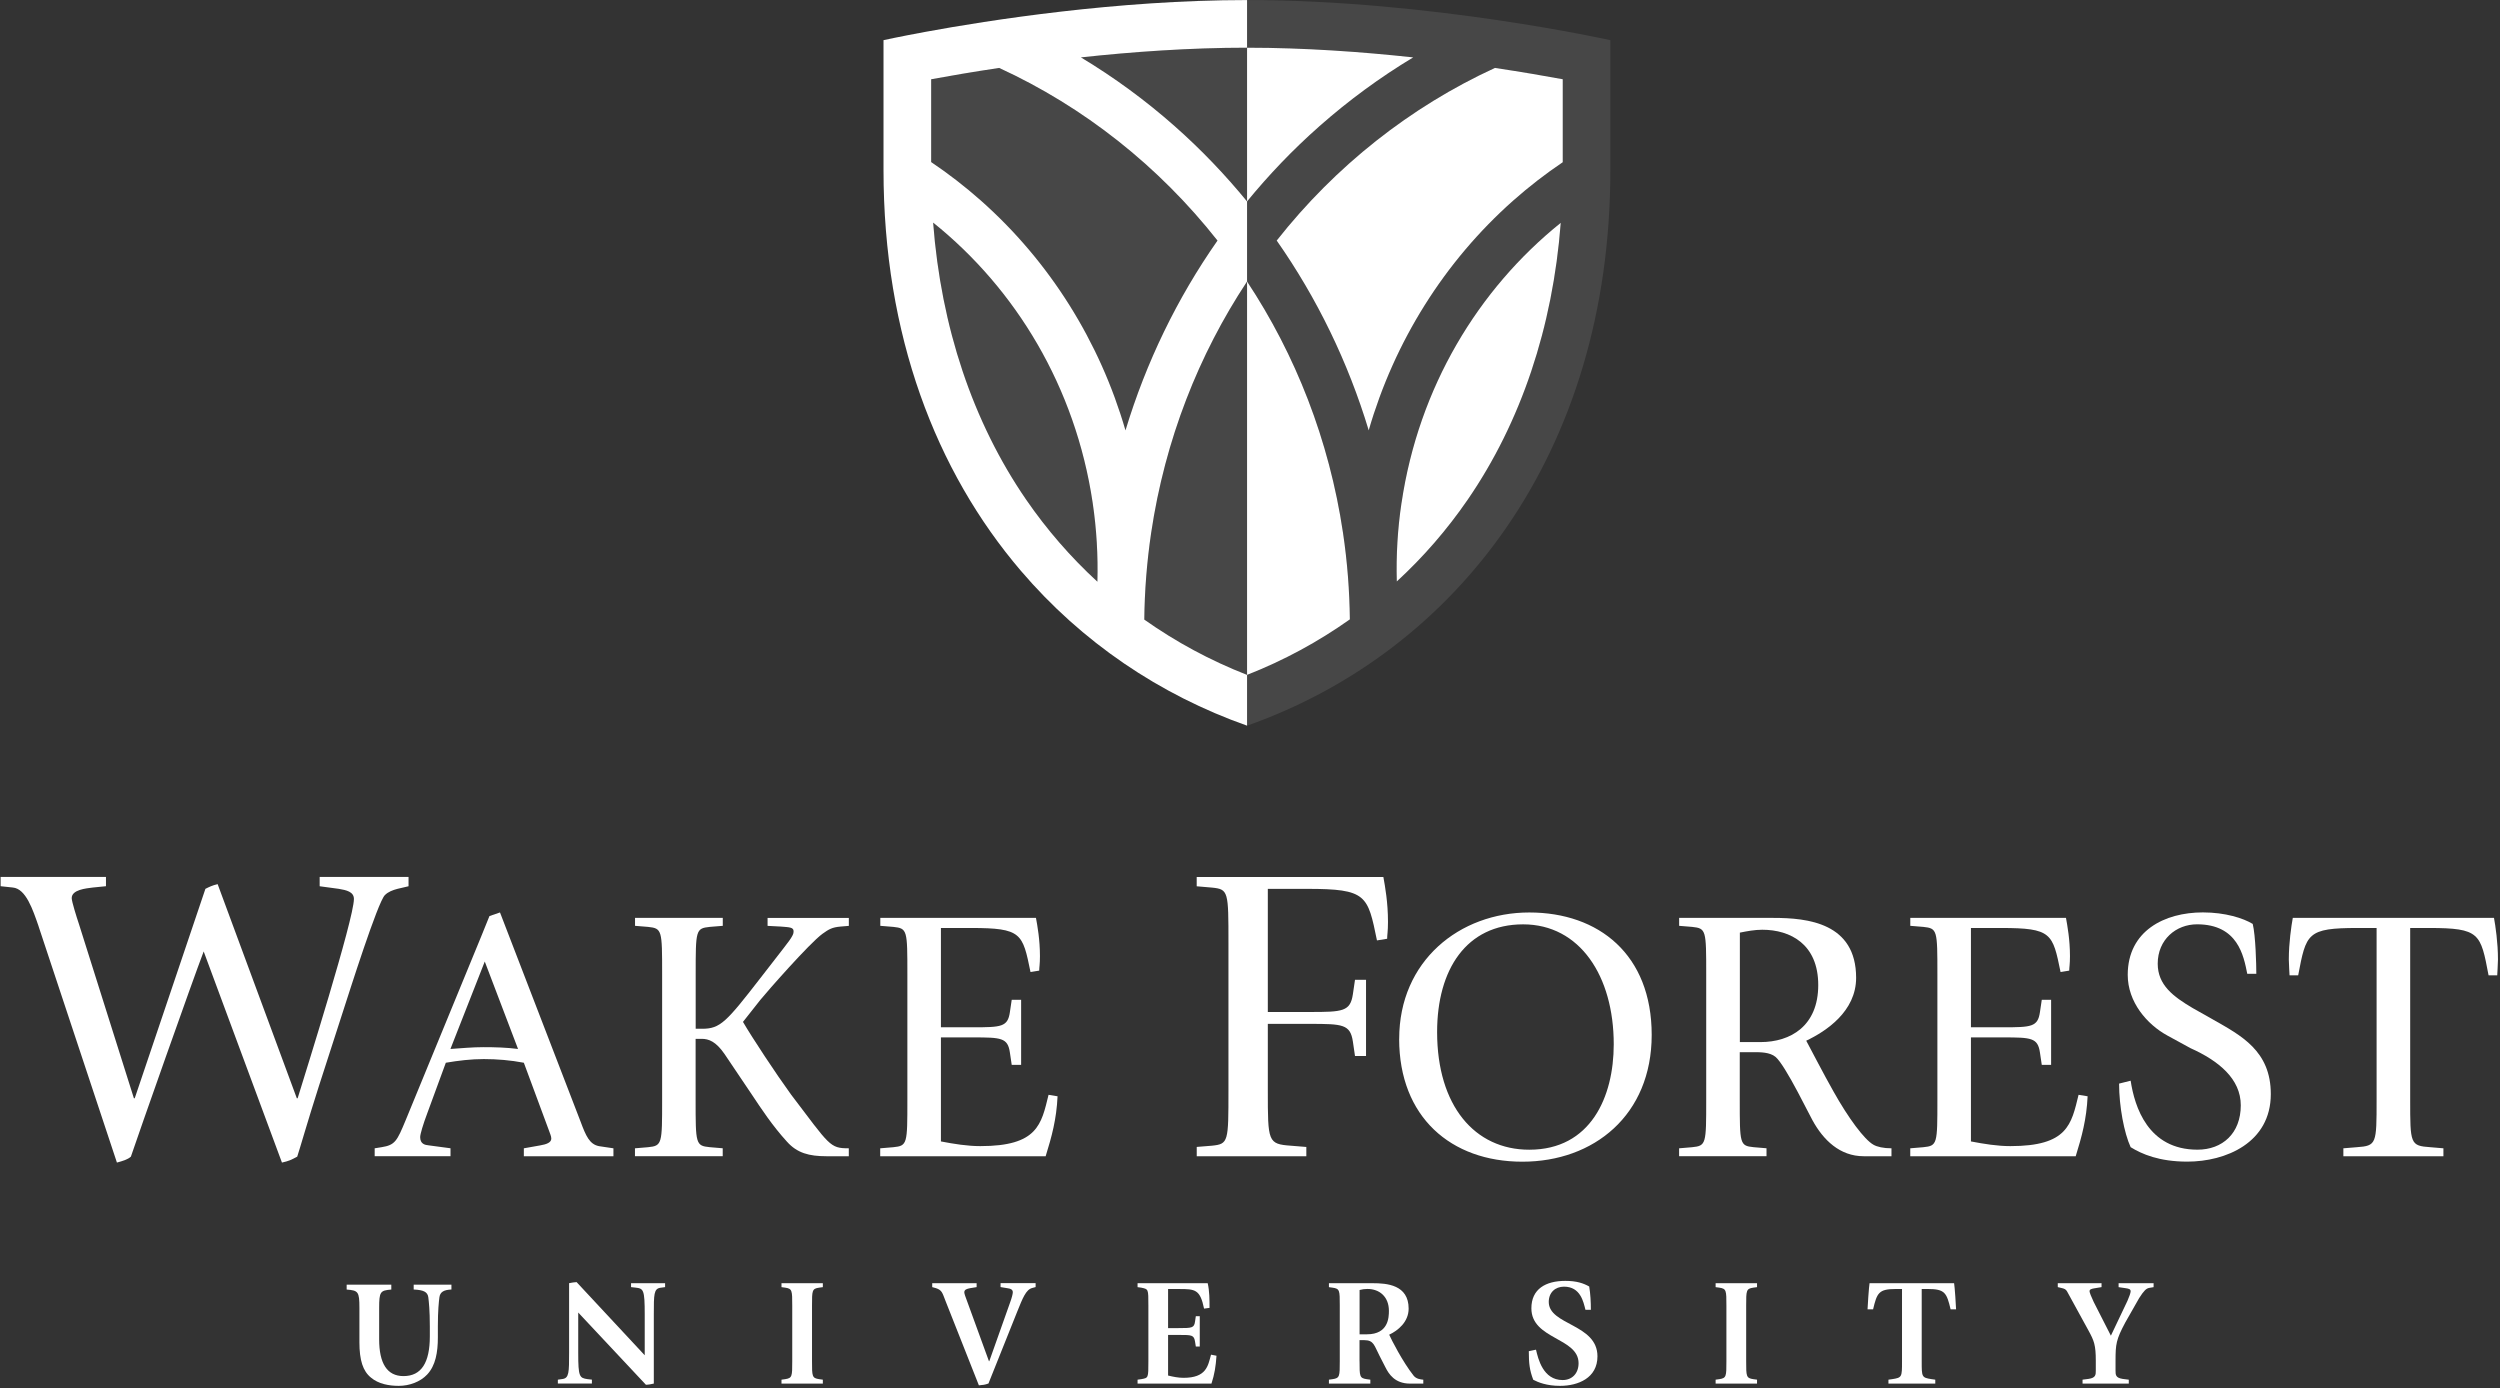 <svg width="407" height="226" viewBox="0 0 407 226" fill="none" xmlns="http://www.w3.org/2000/svg">
<rect x="0" y="0" width="407" height="226" fill="#333333" stroke="none"/>
<path opacity="0.1" d="M178.655 94.701C178.77 90.473 178.529 86.159 177.881 81.816C175.081 63.038 165.391 47.042 151.914 36.239C153.205 53.239 158.369 68.695 167.049 81.328C170.44 86.256 174.33 90.725 178.655 94.701Z" fill="white"/>
<path opacity="0.1" d="M183.228 70.066C186.573 58.981 191.639 48.545 198.208 39.165C188.65 27.037 176.429 17.381 162.666 11.059C158.248 11.718 154.462 12.373 151.587 12.906V26.383C154.387 28.265 157.095 30.359 159.66 32.63C170.887 42.567 179.034 55.596 183.222 70.066H183.228Z" fill="white"/>
<path opacity="0.1" d="M203.021 0.009C181.863 0.009 160.95 3.296 150.578 5.207C160.956 3.296 181.863 0.009 203.021 0.009V7.76C193.681 7.76 184.335 8.431 175.976 9.337C181.352 12.573 186.498 16.337 191.289 20.577C195.534 24.334 199.453 28.425 203.021 32.791C203.021 32.728 203.021 7.76 203.021 7.76C212.367 7.76 221.713 8.431 230.072 9.337C224.691 12.579 219.562 16.331 214.765 20.577C210.52 24.334 206.59 28.425 203.021 32.791V45.82C210.893 57.725 216.389 71.586 218.644 86.761C219.349 91.494 219.711 96.187 219.757 100.829C214.605 104.477 209.011 107.512 203.021 109.865V118.138C188.782 113.106 176.102 104.535 166.166 92.888C176.102 104.535 188.782 113.112 203.021 118.143C237.043 106.118 262.166 73.847 262.166 27.697C262.166 13.388 262.166 6.543 262.166 6.543C262.166 6.543 232.866 0.009 203.027 0.009L203.021 0.009ZM238.953 81.328C235.58 86.233 231.702 90.703 227.399 94.655C227.284 90.439 227.531 86.147 228.173 81.816C230.967 63.049 240.634 47.083 254.082 36.274C252.786 53.261 247.622 68.7 238.948 81.328H238.953ZM246.389 32.63C235.161 42.567 227.014 55.596 222.826 70.072C219.481 58.987 214.415 48.551 207.846 39.171C217.41 27.037 229.613 17.392 243.377 11.064C247.777 11.724 251.547 12.378 254.409 12.906C254.409 16.142 254.409 20.628 254.409 26.417C251.621 28.293 248.936 30.37 246.383 32.63H246.389Z" fill="white"/>
<path opacity="0.1" d="M187.405 86.772C186.705 91.511 186.338 96.227 186.292 100.875C191.432 104.506 197.026 107.53 203.021 109.876V45.837C195.15 57.742 189.659 71.603 187.405 86.778V86.772Z" fill="white"/>
<path d="M214.765 20.582C219.562 16.337 224.691 12.585 230.072 9.343C221.713 8.437 212.367 7.766 203.021 7.766C203.021 7.766 203.021 32.734 203.021 32.797C206.59 28.431 210.514 24.34 214.765 20.582Z" fill="white"/>
<path d="M243.377 11.059C229.608 17.387 217.404 27.031 207.846 39.165C214.415 48.545 219.481 58.981 222.826 70.066C227.014 55.591 235.161 42.562 246.389 32.625C248.942 30.364 251.627 28.293 254.415 26.411C254.415 20.623 254.415 16.136 254.415 12.9C251.547 12.373 247.783 11.718 243.383 11.059H243.377Z" fill="white"/>
<path d="M228.173 81.821C227.525 86.153 227.284 90.444 227.399 94.661C231.707 90.702 235.58 86.239 238.953 81.334C247.628 68.706 252.792 53.267 254.088 36.279C240.634 47.088 230.973 63.055 228.179 81.821H228.173Z" fill="white"/>
<path d="M203.021 109.87C209.011 107.524 214.605 104.483 219.757 100.834C219.705 96.193 219.349 91.5 218.644 86.767C216.389 71.592 210.893 57.731 203.021 45.826V109.865V109.87Z" fill="white"/>
<path d="M143.842 27.697C143.842 54.541 152.35 76.692 166.171 92.894C152.35 76.692 143.842 54.547 143.842 27.697Z" fill="white"/>
<path d="M203.021 118.143V109.87C197.026 107.524 191.427 104.5 186.292 100.869C186.338 96.222 186.705 91.506 187.405 86.767C189.665 71.592 195.15 57.731 203.021 45.826V32.797C199.453 28.431 195.534 24.34 191.289 20.582C186.498 16.337 181.358 12.579 175.976 9.343C184.341 8.437 193.681 7.765 203.021 7.765V0.009C181.863 0.009 160.956 3.29 150.578 5.201C146.326 5.987 143.836 6.538 143.836 6.538V27.691C143.836 54.535 152.345 76.686 166.166 92.888C176.102 104.535 188.782 113.112 203.021 118.138V118.143ZM151.587 12.906C154.462 12.378 158.248 11.718 162.666 11.059C176.429 17.387 188.65 27.037 198.208 39.165C191.639 48.545 186.573 58.987 183.228 70.066C179.04 55.591 170.887 42.562 159.665 32.63C157.101 30.359 154.393 28.27 151.593 26.383V12.906H151.587ZM151.914 36.239C165.385 47.042 175.081 63.038 177.881 81.816C178.529 86.153 178.77 90.473 178.656 94.701C174.33 90.725 170.44 86.256 167.049 81.328C158.369 68.695 153.205 53.239 151.914 36.239Z" fill="white"/>
<path d="M6.293 150.828C5.335 148.069 4.227 144.695 2.093 144.489L0.102 144.276V142.762H17.251V144.276L15.117 144.489C14.015 144.632 11.674 144.833 11.674 146.216C11.674 146.761 12.495 149.382 12.845 150.415L21.8 178.803H21.932L33.441 144.701C34.135 144.357 34.543 144.15 35.432 143.938L48.324 178.803H48.455C49.764 174.529 57.618 149.595 57.618 146.353C57.618 145.177 56.384 144.907 55.145 144.701L52.041 144.282V142.767H66.51V144.282L64.72 144.701C63.957 144.902 63.2 145.177 62.655 145.728C61.479 146.904 56.866 161.511 55.902 164.471L51.898 176.875C50.114 182.452 48.805 187.064 48.387 188.304C47.354 188.854 47.078 188.998 45.902 189.267L33.16 154.896C31.364 159.577 22.552 184.592 21.307 188.304C20.756 188.791 19.999 188.998 19.035 189.267L6.287 150.828H6.293Z" fill="white"/>
<path d="M60.991 186.944L62.104 186.766C64.336 186.416 64.629 185.768 66.046 182.36L78.277 152.607C78.748 151.425 79.218 150.249 79.683 149.136L81.398 148.545L94.514 182.589C95.391 184.947 95.982 186.29 97.514 186.594L99.867 186.944V188.235H85.282V186.944L87.933 186.473C88.989 186.296 89.752 186.003 89.752 185.36C89.752 184.947 89.522 184.529 89.396 184.121L85.282 173.014C83.108 172.601 80.934 172.417 78.754 172.417C76.7 172.417 74.634 172.664 72.58 173.014L69.58 181.184C68.874 183.06 68.404 184.649 68.404 185.119C68.404 186.232 69.167 186.41 69.821 186.468L73.343 186.938V188.229H60.997V186.938L60.991 186.944ZM73.338 170.771C75.105 170.65 76.923 170.478 78.691 170.478C80.572 170.478 82.448 170.53 84.336 170.771L78.92 156.537L73.332 170.771H73.338Z" fill="white"/>
<path d="M103.383 186.944L105.5 186.766C107.795 186.537 107.795 186.238 107.795 179.061V158.602C107.795 151.425 107.795 151.138 105.5 150.897L103.383 150.725V149.434H117.669V150.725L115.552 150.897C113.257 151.138 113.257 151.425 113.257 158.602V167.483H114.324C117.262 167.483 118.26 166.365 123.728 159.314L127.606 154.316C129.195 152.314 129.195 151.958 129.195 151.608C129.195 150.96 128.547 150.96 127.141 150.845L124.961 150.731V149.44H138.191V150.731L136.837 150.845C135.489 150.966 134.955 151.259 133.9 152.022C131.783 153.553 124.777 161.551 123.785 162.779L120.956 166.365C122.431 168.9 126.304 174.775 128.776 178.183C135.127 186.537 135.064 186.944 138.185 186.944V188.235H134.536C131.719 188.235 129.775 187.713 128.128 185.877C125.718 183.232 123.957 180.53 122.425 178.235L117.956 171.597C116.539 169.537 115.363 169.124 114.244 169.124H113.246V179.055C113.246 186.232 113.246 186.531 115.541 186.76L117.658 186.938V188.229H103.372V186.938L103.383 186.944Z" fill="white"/>
<path d="M143.314 186.944L145.431 186.766C147.721 186.537 147.72 186.238 147.72 179.061V158.602C147.72 151.425 147.721 151.138 145.431 150.897L143.314 150.725V149.434H168.656C168.891 150.725 169.304 152.962 169.304 155.665C169.304 157.013 169.183 157.489 169.183 158.017L167.766 158.246C166.475 151.958 166.361 151.075 158.065 151.075H153.182V167.242H158.415C163.004 167.242 164.066 167.191 164.41 164.775L164.708 162.767H166.24V173.358H164.708L164.41 171.356C164.066 168.946 163.004 168.889 158.415 168.889H153.182V185.825C155.299 186.232 157.479 186.588 159.591 186.588C168.937 186.588 169.528 183.054 170.704 178.235L172.172 178.476C171.995 182.234 171.232 184.999 170.233 188.235H143.297V186.944H143.314Z" fill="white"/>
<path d="M194.823 186.72L197.307 186.519C199.992 186.244 199.992 185.9 199.992 177.495V153.525C199.992 145.114 199.992 144.77 197.307 144.5L194.823 144.288V142.773H225.213C225.488 144.288 225.964 146.91 225.964 150.077C225.964 151.66 225.827 152.211 225.827 152.831L224.169 153.1C222.66 145.739 222.516 144.707 212.809 144.707H206.401V164.752H213.222C218.598 164.752 219.831 164.684 220.25 161.855L220.594 159.514H222.39V171.918H220.594L220.25 169.572C219.831 166.749 218.592 166.686 213.222 166.686H206.401V177.5C206.401 185.911 206.401 186.25 210.193 186.525L212.671 186.726V188.241H194.829V186.726L194.823 186.72Z" fill="white"/>
<path d="M227.789 169.124C227.789 156.428 237.617 148.551 248.965 148.551C260.313 148.551 268.896 155.429 268.896 168.482C268.896 181.534 259.487 189.124 247.84 189.124C236.194 189.124 227.783 181.832 227.783 169.13M248.965 187.173C258.959 187.173 262.717 178.591 262.717 170.008C262.717 158.895 257.198 150.484 247.961 150.484C238.724 150.484 233.962 157.833 233.962 168.011C233.962 180.013 240.078 187.173 248.959 187.173" fill="white"/>
<path d="M273.365 186.944L275.477 186.766C277.771 186.537 277.771 186.238 277.771 179.061V158.602C277.771 151.425 277.771 151.138 275.477 150.897L273.365 150.725V149.434H288.707C294.295 149.434 302.177 150.255 302.177 159.187C302.177 164.661 297.289 167.891 294.054 169.428C294.937 171.069 296.876 174.838 298.471 177.655C300.938 182.067 303.526 185.533 304.994 186.359C305.585 186.709 306.641 186.944 307.932 186.944V188.235H303.411C299.527 188.235 296.819 185.59 295.058 182.354L292.7 177.827C291.174 174.947 289.825 172.71 289.056 172.062C288.116 171.293 286.647 171.293 285.408 171.293H283.233V179.055C283.233 186.232 283.233 186.531 285.471 186.76L287.588 186.938V188.229H273.359V186.938L273.365 186.944ZM283.245 169.652H286.595C291.535 169.652 296.01 167.007 296.01 160.363C296.01 153.72 291.483 151.362 286.894 151.362C285.654 151.362 284.427 151.597 283.25 151.832V169.652H283.245Z" fill="white"/>
<path d="M310.995 186.944L313.113 186.766C315.407 186.537 315.407 186.238 315.407 179.061V158.602C315.407 151.425 315.407 151.138 313.113 150.897L310.995 150.725V149.434H336.342C336.572 150.725 336.991 152.962 336.991 155.665C336.991 157.013 336.87 157.489 336.87 158.017L335.459 158.246C334.168 151.958 334.048 151.075 325.752 151.075H320.869V167.242H326.107C330.703 167.242 331.753 167.191 332.103 164.775L332.401 162.767H333.921V173.358H332.401L332.103 171.356C331.753 168.946 330.697 168.889 326.107 168.889H320.869V185.825C322.986 186.232 325.166 186.588 327.283 186.588C336.629 186.588 337.214 183.054 338.391 178.235L339.865 178.476C339.687 182.234 338.924 184.999 337.926 188.235H310.99V186.944H310.995Z" fill="white"/>
<path d="M360.215 165.946C364.862 168.591 369.687 171.063 369.687 178.12C369.687 186.055 362.338 189.113 356.096 189.113C351.506 189.113 348.689 187.885 346.87 186.76C345.809 184.465 344.988 180.117 344.988 176.41L346.87 175.94C347.513 180.174 349.687 187.168 357.748 187.168C361.81 187.168 364.799 184.523 364.799 179.939C364.799 175.647 361.213 172.704 356.629 170.65L352.86 168.591C349.509 166.766 346.394 163.129 346.394 158.711C346.394 151.54 352.389 148.539 358.626 148.539C362.269 148.539 365.212 149.48 366.744 150.415C367.214 152.303 367.329 157.065 367.329 158.539H365.855C365.269 155.596 364.329 150.478 357.679 150.478C354.271 150.478 351.276 152.951 351.276 156.887C351.276 160.363 353.801 162.24 356.973 164.116L360.209 165.94L360.215 165.946Z" fill="white"/>
<path d="M381.5 186.944L383.674 186.766C386.91 186.537 386.91 186.238 386.91 179.061V151.075H383.852C375.562 151.075 375.447 151.958 374.145 158.78H372.739C372.739 158.55 372.619 156.956 372.619 156.198C372.619 153.49 373.032 150.725 373.267 149.434H406.021C406.262 150.725 406.669 153.49 406.669 156.198C406.669 156.961 406.549 158.55 406.549 158.78H405.137C403.846 151.958 403.732 151.075 395.436 151.075H392.378V179.061C392.378 186.238 392.378 186.537 395.671 186.766L397.788 186.944V188.235H381.5V186.944Z" fill="white"/>
<path d="M63.705 209.147V209.939C61.921 210.088 61.726 210.26 61.726 212.933V218.04C61.726 221.929 62.993 224.029 65.69 224.029C68.61 224.029 69.976 221.826 69.976 217.563V215.928C69.976 213.329 69.821 211.964 69.729 211.195C69.603 210.329 68.983 210.007 67.348 209.933V209.141H73.493V209.933C72.253 209.984 71.657 210.329 71.536 211.195C71.439 211.964 71.284 213.329 71.284 215.928V217.735C71.284 220.122 70.922 222.319 69.534 223.782C68.438 224.953 66.659 225.618 64.927 225.618C63.292 225.618 61.605 225.297 60.395 224.276C59.075 223.214 58.513 221.43 58.513 218.527V212.933C58.513 210.26 58.312 210.088 56.436 209.939V209.147H63.711H63.705Z" fill="white"/>
<path d="M90.819 224.609L91.565 224.505C92.649 224.356 92.649 223.438 92.649 220.168V208.9C92.924 208.826 93.693 208.728 93.871 208.728L104.961 220.638V213.978C104.961 209.939 104.766 209.766 103.452 209.623L102.735 209.543V208.9H108.277V209.543L107.531 209.646C106.441 209.795 106.441 210.713 106.441 213.978V225.245C106.172 225.326 105.478 225.44 105.156 225.44L94.135 213.679V220.266C94.135 224.161 94.336 224.327 95.644 224.523L96.361 224.603V225.24H90.819V224.603V224.609Z" fill="white"/>
<path d="M132.196 221.608C132.196 224.064 132.196 224.356 133.36 224.528L133.957 224.609V225.246H127.227V224.609L127.824 224.528C128.977 224.356 128.977 224.058 128.977 221.608V212.572C128.977 210.088 128.977 209.795 127.824 209.629L127.227 209.549V208.906H133.957V209.549L133.36 209.629C132.196 209.795 132.196 210.094 132.196 212.543V221.608Z" fill="white"/>
<path d="M153.894 211.7C153.423 210.512 153.372 210.042 152.385 209.715L151.765 209.543V208.9H158.994V209.543L157.933 209.715C157.411 209.818 156.986 209.939 156.986 210.392C156.986 210.61 157.216 211.235 157.313 211.476L161.002 221.608H161.054L164.444 212.044C164.72 211.304 164.886 210.633 164.886 210.386C164.886 209.933 164.542 209.789 163.945 209.709L162.89 209.537V208.894H168.598V209.537L168.036 209.686C167.015 209.962 166.498 211.321 165.58 213.593L160.922 225.234C160.325 225.452 160.004 225.481 159.361 225.532L153.888 211.688L153.894 211.7Z" fill="white"/>
<path d="M185.196 224.609L185.793 224.528C186.957 224.31 186.957 224.385 186.957 221.585V212.572C186.957 209.767 186.957 209.893 185.793 209.629L185.196 209.549V208.906H196.613C196.911 210.168 196.911 211.654 196.911 212.922L196.022 213.042C195.379 209.904 194.559 209.853 191.96 209.853H190.164V216.215H191.851C194.06 216.215 194.404 216.192 194.553 215.148L194.679 214.276H195.322V219.21H194.679L194.553 218.418C194.381 217.328 194.008 217.328 191.96 217.328H190.164V223.937C190.99 224.138 191.834 224.31 192.677 224.31C196.389 224.31 196.659 222.4 197.152 220.541L198.047 220.713C197.927 222.446 197.726 223.731 197.227 225.246H185.196V224.609Z" fill="white"/>
<path d="M221.335 221.608C221.335 224.064 221.335 224.356 222.488 224.528L223.09 224.609V225.246H216.349V224.609L216.946 224.528C218.116 224.356 218.116 224.058 218.116 221.579V212.543C218.116 210.048 218.116 209.795 216.917 209.629L216.349 209.549V208.906H223.486C225.764 208.906 229.326 209.153 229.326 213.042C229.326 215.223 227.571 216.628 226.159 217.288C226.532 218.12 228.34 221.683 230.124 223.943C230.566 224.511 231.266 224.563 231.713 224.614V225.251H229.556C227.055 225.251 226.085 223.668 225.54 222.583L224.599 220.748C223.727 219.089 223.681 218.177 222.12 218.177H221.329V221.62L221.335 221.608ZM221.335 217.225H222.545C226.039 217.225 226.114 214.477 226.114 213.404C226.114 211.126 224.605 209.841 222.62 209.841C222.172 209.841 221.759 209.893 221.34 210.013V217.225H221.335Z" fill="white"/>
<path d="M258.11 213.232C257.789 211.97 257.318 209.468 254.616 209.468C253.205 209.468 252.138 210.409 252.138 211.952C252.138 215.762 260.066 215.509 260.066 220.811C260.066 224.328 256.94 225.618 253.968 225.618C251.816 225.618 250.405 225.045 249.613 224.626C249.016 223.065 248.89 221.952 248.89 219.973L250.061 219.726C250.405 221.206 251.214 224.672 254.392 224.672C255.947 224.672 256.991 223.587 256.991 221.929C256.991 217.741 249.309 218.068 249.309 212.991C249.309 209.847 251.638 208.527 254.834 208.527C256.693 208.527 257.806 208.923 258.724 209.445C258.925 210.656 258.993 211.97 258.993 213.232H258.104H258.11Z" fill="white"/>
<path d="M284.277 221.608C284.277 224.064 284.277 224.356 285.442 224.528L286.044 224.609V225.246H279.303V224.609L279.9 224.528C281.059 224.356 281.059 224.058 281.059 221.608V212.572C281.059 210.088 281.059 209.795 279.9 209.629L279.303 209.549V208.906H286.044V209.549L285.442 209.629C284.277 209.795 284.277 210.094 284.277 212.543V221.608Z" fill="white"/>
<path d="M309.641 209.847H308.649C305.849 209.847 305.58 210.484 304.937 213.163H304.036C304.036 212.767 304.266 209.451 304.363 208.906H318.127C318.23 209.451 318.448 212.773 318.448 213.163H317.559C316.922 210.484 316.641 209.847 313.847 209.847H312.854V221.654C312.854 224.178 312.854 224.276 314.466 224.528L315.063 224.609V225.246H307.438V224.609L308.035 224.528C309.647 224.282 309.647 224.184 309.647 221.654V209.847H309.641Z" fill="white"/>
<path d="M339.039 224.609L340.026 224.482C341.196 224.31 341.196 223.817 341.196 223.094V221.556C341.196 218.958 340.921 218.286 340.003 216.605L336.515 210.237C336.314 209.893 336.096 209.789 335.545 209.669L335.006 209.543V208.9H342.131V209.543L340.921 209.744C340.525 209.818 340.175 209.893 340.175 210.214C340.175 210.409 340.45 211.103 340.852 211.952L343.652 217.449L346.348 211.78C346.646 211.109 346.87 210.466 346.87 210.22C346.87 209.87 346.572 209.795 346.078 209.721L344.908 209.549V208.906H350.605V209.549L349.859 209.675C349.417 209.772 349.039 210.094 348.253 211.333L345.969 215.349C344.512 218.097 344.409 218.791 344.409 221.562V223.1C344.409 223.823 344.409 224.31 345.579 224.488L346.566 224.614V225.251H339.039V224.614V224.609Z" fill="white"/>
</svg>
